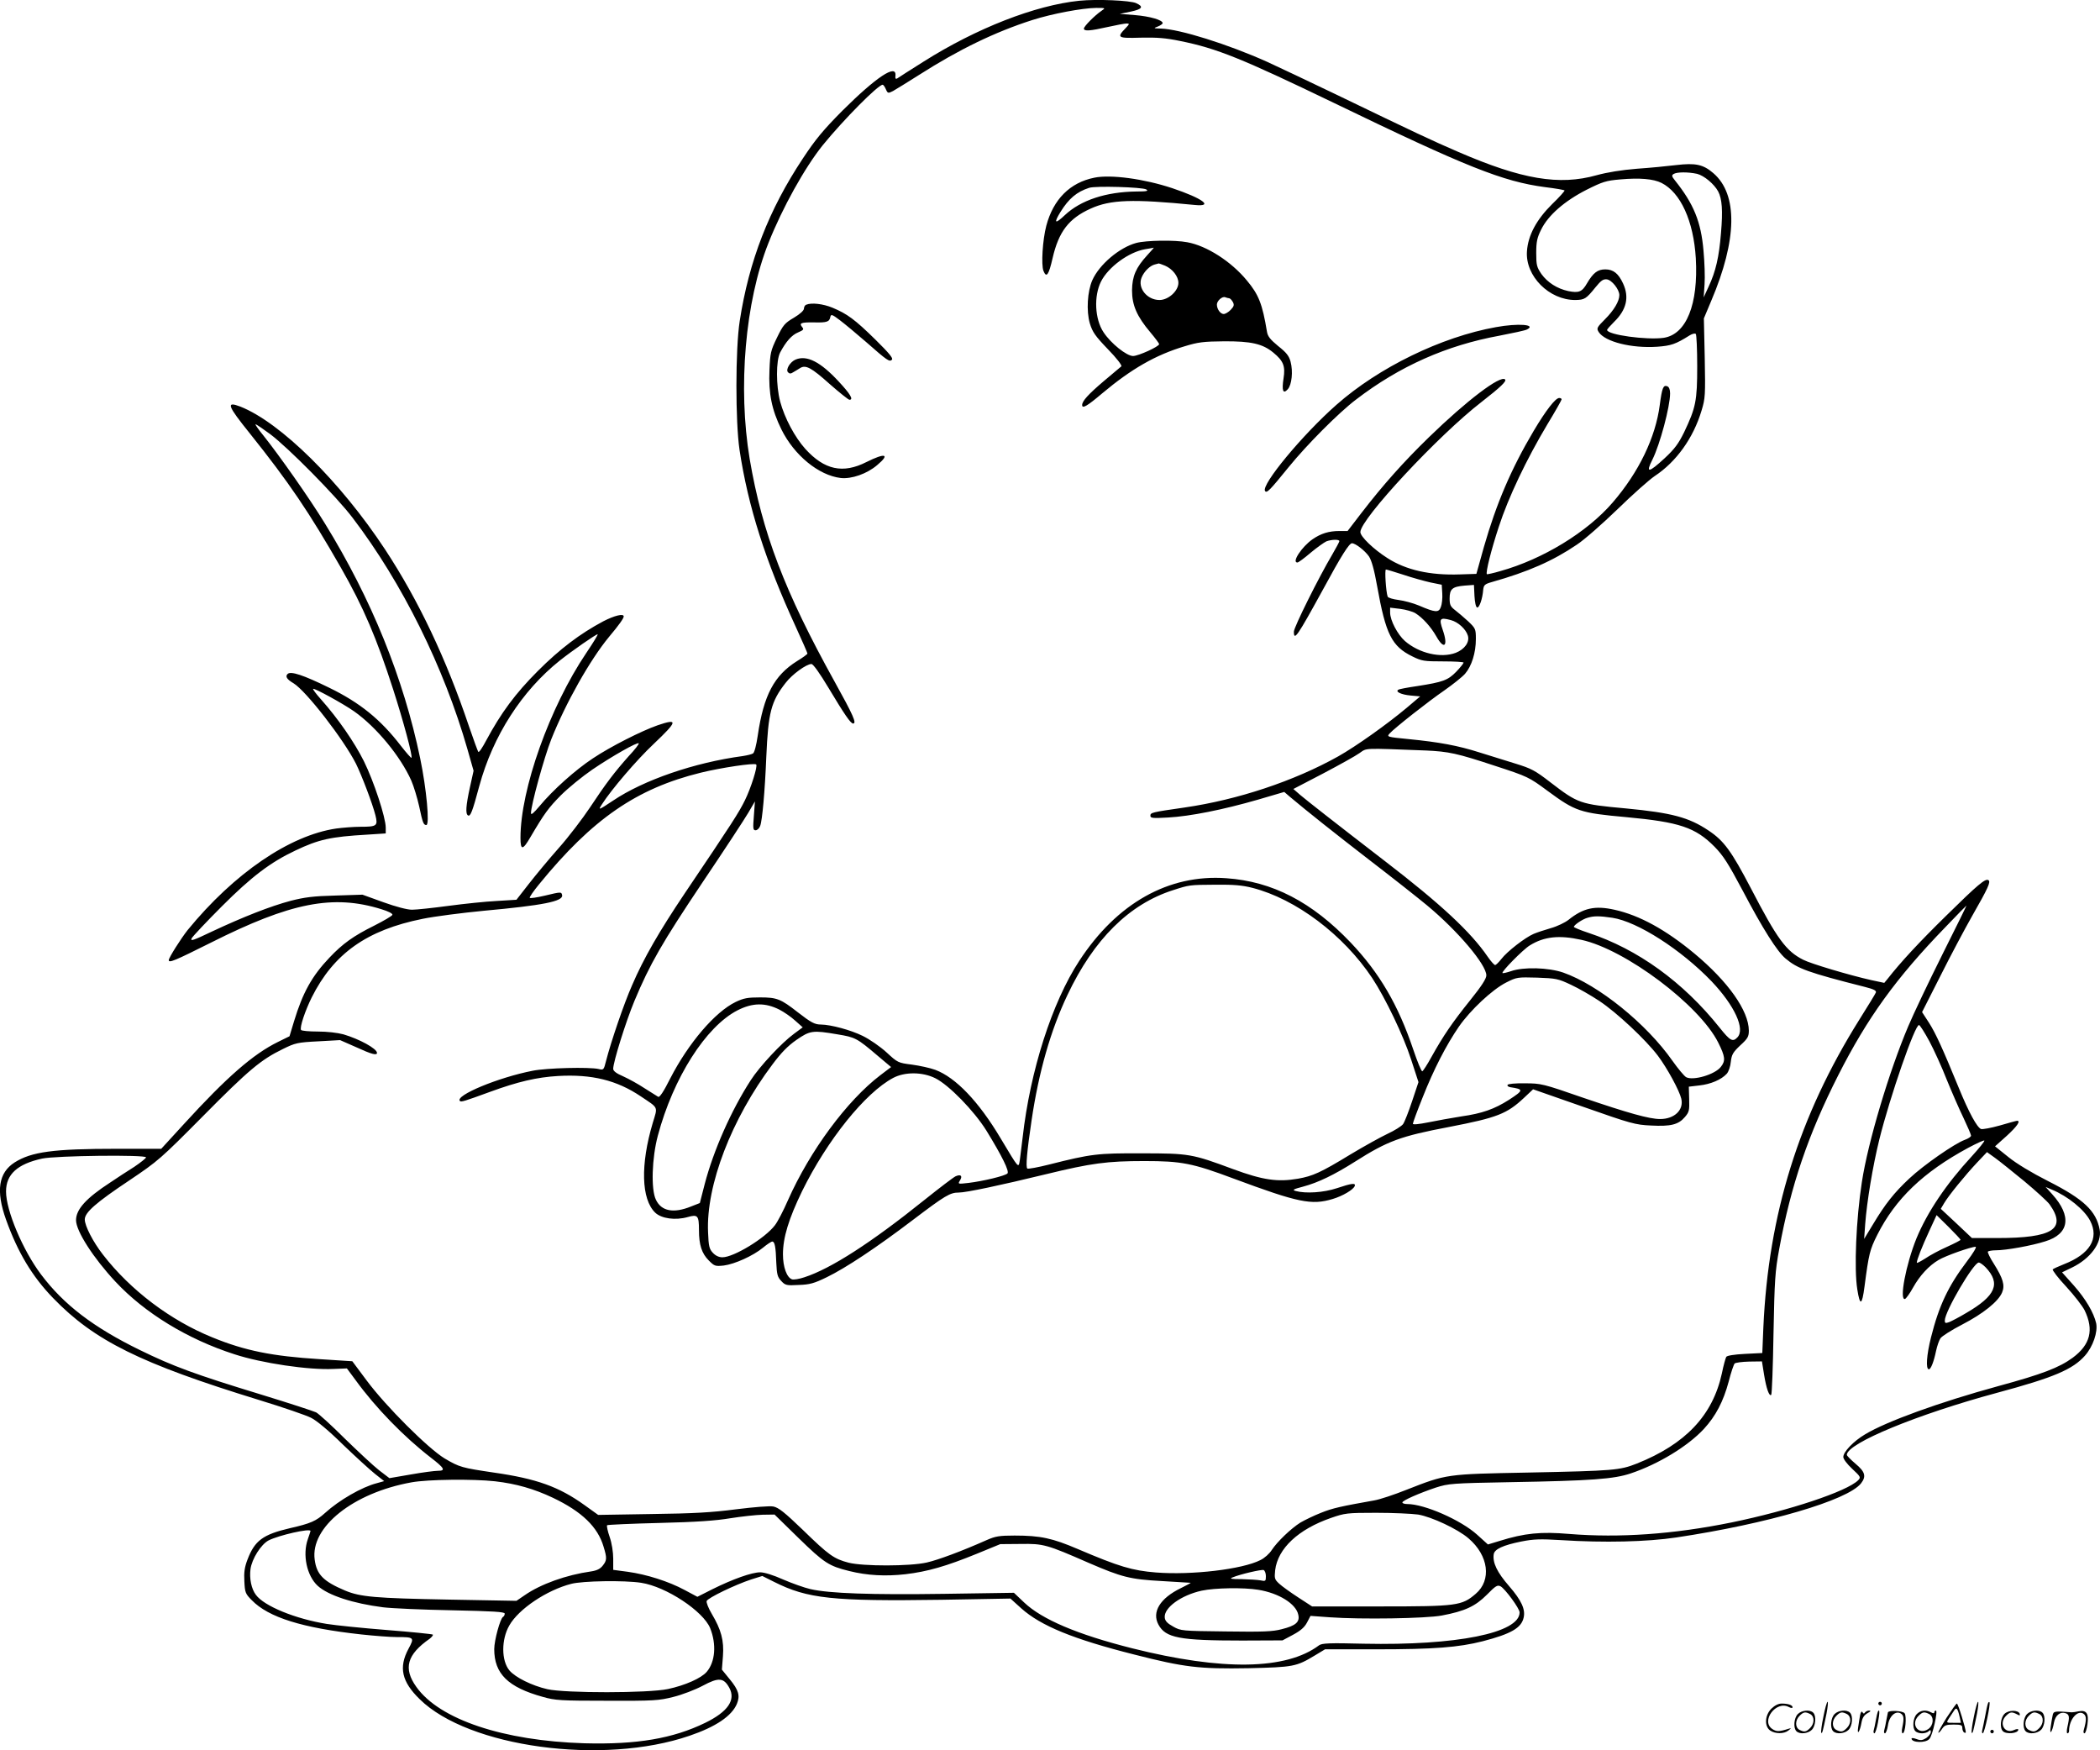 <svg version="1.0" xmlns="http://www.w3.org/2000/svg"
  viewBox="0 0 1200.142 1000.088"
 preserveAspectRatio="xMidYMid meet">
<g transform="translate(-0.551,1000.424) scale(0.1,-0.1)"
fill="#000000" stroke="none">
<path d="M6174 10000 c-253 -26 -588 -157 -889 -347 -77 -49 -146 -92 -152
-97 -9 -5 -12 0 -10 16 7 70 -110 -8 -304 -201 -109 -110 -153 -163 -225 -272
-195 -294 -308 -586 -361 -929 -25 -160 -25 -577 -1 -737 49 -324 148 -634
322 -1012 36 -79 66 -147 66 -151 0 -4 -26 -23 -59 -43 -131 -82 -191 -194
-225 -426 -8 -55 -19 -97 -27 -102 -8 -5 -34 -11 -59 -15 -276 -37 -566 -137
-740 -254 -86 -57 -87 -57 -64 -21 53 83 198 253 296 345 137 130 140 146 22
106 -92 -32 -270 -122 -370 -189 -99 -65 -229 -181 -306 -274 -33 -39 -48 -52
-48 -39 0 45 75 318 116 422 83 208 221 453 330 585 58 69 84 106 84 117 0 18
-53 5 -117 -28 -133 -71 -247 -157 -374 -284 -128 -128 -210 -239 -295 -397
-21 -40 -41 -70 -45 -65 -3 4 -27 69 -53 145 -130 386 -288 720 -480 1012
-255 387 -597 725 -827 816 -84 32 -74 6 54 -153 224 -280 339 -450 521 -768
129 -226 204 -402 299 -697 58 -180 112 -381 104 -389 -2 -2 -29 28 -60 68
-116 151 -234 247 -411 333 -147 72 -219 96 -237 78 -14 -14 -5 -30 34 -53 72
-44 286 -320 357 -460 33 -67 94 -227 111 -294 15 -61 9 -66 -86 -66 -38 0
-101 -5 -138 -10 -266 -39 -584 -256 -849 -580 -38 -48 -108 -158 -108 -172 0
-18 35 -3 241 100 455 229 698 277 974 191 40 -12 65 -25 63 -32 -2 -7 -49
-34 -104 -62 -119 -59 -180 -103 -255 -182 -101 -106 -153 -200 -203 -364
l-26 -86 -65 -32 c-143 -70 -294 -202 -537 -468 l-131 -143 -251 0 c-367 0
-490 -17 -587 -78 -92 -59 -108 -162 -49 -327 67 -187 149 -324 269 -448 235
-243 498 -374 1179 -583 134 -41 268 -87 295 -101 31 -15 103 -75 182 -153 73
-70 155 -145 184 -168 l52 -41 -43 -12 c-85 -22 -215 -97 -295 -170 -51 -46
-82 -60 -201 -87 -154 -36 -201 -71 -242 -179 -17 -44 -21 -74 -18 -125 3 -63
6 -71 42 -107 96 -99 289 -159 626 -196 74 -8 165 -15 202 -15 101 0 103 -2
68 -67 -57 -106 -39 -188 64 -288 279 -275 1047 -379 1542 -209 150 51 242
113 271 183 19 46 10 78 -42 141 l-44 54 6 76 c7 90 -10 152 -64 243 -19 32
-32 65 -29 73 7 18 163 93 254 123 l64 20 68 -34 c191 -96 333 -111 957 -102
l393 7 62 -56 c112 -100 297 -176 646 -264 286 -73 371 -83 652 -78 258 6 274
9 380 73 l58 35 294 0 c330 0 469 11 607 46 162 42 221 76 234 135 11 47 -12
98 -83 180 -69 79 -95 134 -88 182 4 29 53 52 158 73 71 14 108 15 225 8 249
-16 493 -10 660 15 521 78 979 212 1056 309 31 40 24 66 -31 112 -27 23 -50
46 -50 51 0 66 404 232 860 355 323 87 431 133 501 212 46 52 74 135 64 185
-14 61 -60 139 -127 215 l-68 76 56 27 c106 51 173 142 159 217 -20 107 -91
174 -294 277 -95 48 -181 100 -228 138 l-76 61 67 60 c59 54 81 86 59 86 -4 0
-48 -12 -99 -27 -50 -14 -99 -23 -107 -20 -23 9 -70 95 -128 237 -91 222 -131
310 -170 371 l-39 60 105 207 c57 114 139 268 181 342 92 161 108 196 93 205
-17 11 -59 -24 -242 -204 -154 -151 -258 -263 -334 -360 l-19 -23 -75 16
c-125 28 -346 94 -388 116 -98 49 -149 119 -299 408 -112 214 -154 272 -243
331 -112 75 -210 101 -473 126 -262 24 -272 28 -430 149 -88 68 -109 79 -200
107 -55 17 -148 46 -206 64 -122 39 -231 59 -405 76 -123 12 -125 13 -108 32
29 32 222 184 314 247 47 33 100 75 117 94 38 44 62 120 62 199 0 57 -2 61
-44 101 -24 22 -58 51 -75 64 -26 20 -31 30 -31 67 0 54 16 67 85 73 l54 4 3
-63 c2 -37 8 -64 15 -66 12 -4 31 49 35 102 3 26 9 32 48 43 209 59 350 121
487 214 43 28 147 120 233 203 85 83 181 168 212 189 123 81 221 217 268 375
21 69 22 87 18 300 l-5 226 42 100 c149 350 153 609 12 730 -58 50 -102 59
-212 46 -49 -6 -151 -16 -225 -21 -87 -7 -168 -20 -230 -37 -214 -60 -427 -24
-790 133 -153 66 -240 107 -698 328 -156 75 -334 159 -395 187 -225 101 -500
187 -607 190 -43 1 -44 2 -17 12 15 6 27 15 27 19 0 18 -73 39 -158 46 l-87 7
63 13 c66 14 75 28 31 48 -33 16 -226 24 -325 14z m126 -58 c-37 -25 -100 -88
-100 -101 0 -16 34 -14 136 9 49 11 98 20 108 20 18 0 17 -3 -6 -27 -52 -54
-46 -58 87 -54 93 2 144 -2 225 -19 210 -42 354 -101 875 -352 761 -368 969
-451 1210 -483 59 -7 109 -16 112 -19 2 -2 -29 -38 -71 -78 -89 -88 -138 -178
-144 -270 -10 -141 127 -279 277 -278 52 1 61 6 115 73 31 38 43 47 64 45 29
-3 72 -58 72 -90 0 -35 -31 -87 -82 -138 -47 -47 -49 -52 -36 -73 36 -56 188
-94 335 -84 79 6 104 14 185 65 15 9 30 13 35 8 4 -4 8 -87 8 -184 0 -199 -8
-237 -75 -378 -32 -65 -54 -95 -111 -148 -92 -85 -110 -87 -70 -8 43 86 101
303 101 378 0 23 -6 37 -16 41 -23 9 -30 -9 -43 -107 -24 -185 -119 -383 -269
-557 -146 -170 -401 -325 -642 -392 -40 -12 -75 -19 -77 -18 -8 9 24 137 68
271 55 169 158 385 278 586 45 74 81 138 81 142 0 5 -6 8 -14 8 -21 0 -76 -71
-145 -187 -130 -219 -214 -417 -285 -664 l-43 -154 -94 -3 c-172 -6 -308 25
-414 93 -79 50 -155 123 -155 149 0 74 446 553 692 743 109 85 145 119 135
129 -26 26 -219 -120 -436 -331 -144 -140 -260 -270 -385 -432 l-79 -103 -46
0 c-61 0 -106 -14 -154 -47 -62 -43 -121 -133 -87 -133 6 0 40 25 76 56 36 30
77 59 90 65 30 11 74 12 74 1 0 -4 -19 -39 -41 -77 -76 -128 -219 -415 -219
-440 0 -56 19 -28 166 240 105 194 150 265 166 265 20 0 74 -42 97 -75 15 -23
30 -75 47 -171 49 -274 83 -343 202 -401 53 -26 66 -28 175 -28 64 0 117 -3
117 -7 0 -4 -19 -28 -42 -52 -48 -49 -75 -59 -222 -82 -55 -8 -104 -17 -109
-21 -19 -11 16 -28 70 -33 l55 -5 -78 -66 c-111 -93 -288 -219 -391 -277 -252
-141 -574 -248 -878 -292 -188 -27 -195 -29 -195 -47 0 -14 14 -15 103 -10
124 7 311 44 512 102 l150 44 35 -30 c95 -80 251 -204 457 -363 125 -96 271
-211 324 -255 176 -146 339 -339 339 -400 0 -19 -27 -61 -93 -143 -102 -127
-153 -202 -220 -322 -24 -44 -48 -81 -53 -83 -5 -2 -28 54 -52 125 -86 255
-193 437 -357 610 -221 232 -448 350 -711 368 -330 24 -626 -143 -841 -473
-155 -237 -280 -627 -323 -1008 -6 -49 -13 -108 -16 -129 -8 -49 -4 -53 -110
124 -125 210 -256 347 -373 391 -30 11 -90 24 -134 30 -79 10 -81 11 -145 70
-36 33 -97 75 -136 94 -69 34 -181 64 -239 65 -35 0 -56 11 -132 70 -97 76
-119 85 -215 85 -71 0 -94 -4 -140 -26 -118 -57 -270 -235 -374 -437 -38 -76
-61 -110 -69 -105 -7 4 -42 26 -78 49 -36 24 -91 54 -122 68 -40 17 -57 31
-57 43 0 39 73 272 121 387 89 213 159 334 388 676 124 184 242 364 263 400
l38 65 -6 -82 c-6 -73 -5 -83 10 -83 9 0 21 11 26 25 12 31 27 198 35 395 11
253 27 316 111 423 37 48 118 107 147 107 10 0 47 -52 98 -137 90 -150 126
-203 140 -203 22 0 1 47 -106 240 -285 514 -413 849 -485 1272 -68 408 -26
898 107 1233 80 202 208 432 311 560 118 145 316 345 342 345 4 0 12 -11 18
-25 11 -25 13 -25 41 -11 16 9 84 51 152 94 224 143 432 244 645 312 113 36
284 68 364 69 55 0 55 0 30 -17z m3404 -931 c40 -10 98 -58 121 -101 22 -42
27 -109 16 -236 -11 -138 -30 -221 -71 -308 l-28 -61 5 75 c3 41 0 127 -6 191
-14 166 -56 268 -163 402 -19 24 -20 29 -8 37 19 12 83 12 134 1z m-203 -52
c109 -55 183 -217 196 -430 15 -264 -54 -435 -183 -455 -96 -14 -324 17 -324
45 0 4 18 24 40 46 71 69 88 141 51 220 -26 56 -55 80 -101 80 -44 0 -69 -19
-105 -80 -28 -49 -47 -56 -107 -44 -64 14 -118 49 -153 97 -27 40 -30 51 -30
121 0 63 5 87 28 133 40 82 134 164 260 228 92 46 111 52 192 59 112 10 190 3
236 -20z m-7952 -1435 c103 -77 379 -356 472 -479 283 -371 522 -854 656
-1322 l35 -123 -21 -95 c-23 -105 -26 -151 -11 -160 14 -8 25 20 65 169 78
286 243 543 460 716 72 57 206 150 216 150 4 0 -25 -48 -65 -107 -209 -310
-376 -779 -376 -1056 0 -73 13 -72 57 4 80 136 103 167 174 239 42 42 123 108
180 147 115 78 257 158 265 150 3 -3 -22 -36 -57 -73 -81 -91 -130 -155 -222
-294 -42 -63 -121 -167 -177 -230 -56 -63 -133 -156 -172 -206 l-71 -91 -113
-7 c-62 -3 -186 -16 -276 -28 -90 -12 -183 -22 -208 -22 -27 0 -92 17 -164 43
l-119 43 -156 -5 c-124 -3 -176 -10 -254 -30 -114 -30 -272 -92 -451 -176
-107 -51 -124 -57 -115 -38 7 12 84 94 173 183 169 169 277 251 419 318 134
64 203 79 410 91 l107 7 0 33 c0 58 -68 265 -125 380 -54 108 -147 243 -245
353 -27 30 -48 58 -45 60 6 6 171 -84 235 -129 127 -90 264 -256 326 -395 14
-32 34 -98 45 -147 20 -95 25 -107 41 -107 20 0 1 207 -35 380 -95 459 -279
912 -544 1342 -90 147 -262 391 -354 506 -28 34 -47 62 -43 62 4 0 41 -25 83
-56z m6477 -804 c50 -17 120 -36 155 -44 l64 -13 3 -49 c2 -28 -2 -63 -8 -78
-12 -34 -32 -32 -125 8 -33 14 -86 28 -117 32 -31 4 -59 12 -62 19 -10 27 -18
155 -10 155 5 0 50 -14 100 -30z m69 -220 c41 -26 87 -76 119 -132 45 -80 69
-56 37 36 -23 66 -17 74 46 57 42 -11 86 -52 97 -88 12 -37 -18 -79 -69 -99
-85 -32 -209 -3 -290 67 -42 37 -85 118 -85 163 l0 28 58 -7 c31 -4 71 -15 87
-25z m57 -784 c133 -6 180 -16 398 -88 187 -61 193 -64 300 -143 159 -117 184
-126 450 -150 304 -28 395 -59 504 -169 50 -51 78 -95 161 -251 114 -217 197
-348 245 -388 69 -58 129 -80 453 -162 51 -13 67 -21 63 -32 -3 -8 -46 -78
-95 -156 -345 -551 -519 -1111 -548 -1758 l-6 -146 -100 -5 c-61 -3 -102 -10
-106 -17 -4 -7 -16 -49 -25 -94 -52 -240 -208 -405 -487 -516 -97 -38 -130
-41 -619 -51 -471 -9 -466 -8 -698 -99 -70 -28 -152 -55 -182 -60 -191 -34
-238 -44 -305 -71 -41 -16 -94 -42 -118 -56 -54 -34 -132 -109 -163 -156 -13
-21 -42 -47 -65 -58 -103 -53 -394 -87 -597 -71 -136 11 -210 33 -447 134
-145 62 -213 77 -361 77 -88 0 -110 -4 -160 -26 -142 -63 -276 -113 -342 -128
-96 -22 -364 -22 -447 -1 -84 22 -113 43 -261 187 -105 101 -139 128 -169 134
-21 4 -109 -3 -213 -16 -139 -18 -243 -24 -483 -27 l-305 -5 -78 56 c-146 105
-274 151 -519 186 -181 27 -195 30 -281 81 -94 57 -335 297 -445 445 l-82 110
-187 12 c-271 17 -426 48 -612 124 -240 97 -469 270 -626 473 -57 73 -104 165
-104 201 0 40 62 95 257 225 162 109 177 122 418 365 263 266 332 323 457 384
71 35 84 38 202 44 l125 7 91 -40 c89 -41 120 -49 120 -33 0 24 -100 79 -192
106 -33 9 -93 16 -146 16 -50 0 -93 4 -96 9 -9 14 23 109 61 186 126 251 315
385 634 449 68 14 225 34 349 46 339 31 455 54 448 89 -4 20 -5 20 -101 -3
-43 -10 -81 -16 -84 -12 -3 3 21 38 53 77 305 374 558 548 924 638 118 29 307
57 317 47 10 -9 -30 -135 -64 -204 -35 -71 -70 -126 -344 -532 -145 -216 -235
-371 -301 -525 -47 -106 -121 -324 -149 -433 -13 -52 -14 -53 -43 -46 -53 12
-297 6 -376 -10 -196 -38 -447 -142 -416 -173 7 -7 26 -1 171 52 161 59 270
84 390 91 192 11 335 -24 472 -116 104 -70 98 -56 69 -152 -71 -238 -66 -436
14 -513 36 -34 115 -45 186 -25 57 16 64 9 64 -75 0 -84 16 -133 56 -173 33
-33 37 -34 86 -29 62 8 167 55 224 102 23 19 47 35 53 35 14 0 20 -29 23 -122
3 -66 7 -81 28 -103 23 -25 30 -27 100 -23 63 2 88 9 160 44 109 53 284 169
492 327 186 141 213 157 263 157 42 0 236 41 499 105 259 63 348 75 562 75
211 0 274 -12 509 -100 371 -138 446 -153 566 -117 58 17 120 54 127 75 6 18
-19 15 -102 -13 -75 -25 -178 -32 -236 -16 -21 6 -14 10 43 25 86 23 177 67
297 143 186 118 259 145 538 198 275 53 330 75 428 167 l51 48 289 -101 c270
-95 295 -102 385 -106 113 -6 157 5 194 49 24 28 26 38 24 102 l-2 71 60 7
c65 7 126 33 157 67 10 11 21 42 23 68 5 42 12 54 54 94 43 39 49 50 49 85 -1
113 -118 279 -310 439 -165 137 -314 219 -458 251 -112 25 -178 10 -263 -58
-19 -15 -64 -37 -100 -47 -35 -10 -80 -25 -99 -33 -49 -21 -152 -101 -184
-143 -15 -19 -31 -35 -36 -35 -5 0 -24 21 -42 47 -97 142 -269 302 -588 547
-292 225 -445 345 -484 378 l-39 34 169 88 c93 49 187 101 209 117 44 30 14
29 377 15z m-989 -785 c249 -64 520 -268 685 -516 75 -114 177 -326 222 -465
l42 -129 -36 -108 c-20 -60 -43 -119 -52 -132 -9 -12 -49 -37 -88 -55 -40 -19
-136 -72 -214 -119 -169 -103 -214 -123 -299 -138 -116 -20 -200 -8 -371 55
-234 87 -251 90 -522 90 -253 1 -287 -3 -529 -64 -63 -16 -119 -26 -124 -23
-11 6 -2 101 24 276 41 277 109 514 205 716 151 319 353 519 604 599 93 30 92
30 241 31 105 1 153 -3 212 -18z m3942 -383 c-78 -156 -165 -339 -194 -408
-109 -257 -230 -661 -265 -890 -33 -213 -45 -498 -26 -614 15 -96 27 -92 41
16 25 190 30 210 73 296 104 206 262 358 519 497 49 26 90 45 93 42 3 -3 -29
-43 -71 -89 -147 -159 -255 -320 -317 -470 -60 -148 -100 -357 -65 -346 6 3
27 31 45 64 39 70 92 127 147 159 40 24 185 75 211 75 8 0 -14 -37 -50 -84
-106 -140 -159 -251 -205 -434 -25 -99 -31 -182 -12 -182 11 0 28 42 41 105 6
28 17 60 25 72 8 12 63 47 123 78 122 63 207 132 229 183 18 42 6 81 -48 167
-21 32 -35 63 -33 67 3 4 24 8 47 8 57 0 203 26 281 51 138 42 153 144 40 269
l-38 42 35 -15 c92 -38 187 -115 220 -179 52 -101 -2 -190 -151 -248 -30 -12
-59 -25 -63 -29 -4 -4 30 -49 77 -99 46 -50 93 -111 105 -135 54 -112 33 -196
-68 -271 -78 -57 -175 -94 -425 -162 -336 -92 -640 -202 -762 -276 -66 -39
-124 -100 -124 -129 0 -12 21 -40 51 -68 48 -45 50 -48 34 -65 -64 -64 -396
-174 -723 -241 -334 -68 -641 -89 -927 -66 -163 14 -256 5 -400 -40 l-66 -20
-62 56 c-93 84 -301 175 -399 175 -16 0 -28 4 -28 9 0 11 96 53 191 85 73 23
90 25 425 31 466 8 594 18 689 50 158 53 326 155 418 254 68 74 111 156 142
271 13 52 29 98 34 103 5 5 42 10 83 11 l73 1 12 -75 c13 -81 30 -127 41 -116
4 4 10 161 13 349 6 309 9 356 33 486 66 361 166 654 337 991 167 329 330 555
613 847 65 68 119 123 120 123 1 0 -61 -127 -139 -282z m-1885 212 c144 -22
393 -182 567 -363 132 -139 194 -274 147 -321 -26 -27 -41 -19 -100 55 -209
262 -469 450 -751 543 -46 15 -83 31 -83 34 1 11 49 44 78 52 37 11 67 11 142
0z m-177 -126 c252 -55 675 -373 782 -587 40 -80 43 -104 15 -139 -34 -44
-158 -80 -198 -59 -11 6 -46 48 -78 93 -149 213 -423 434 -625 505 -85 29
-227 33 -298 8 -24 -8 -46 -13 -49 -11 -7 8 118 135 156 158 82 51 168 60 295
32z m-59 -257 c43 -20 116 -62 161 -92 100 -66 266 -222 335 -313 54 -72 123
-199 134 -246 15 -64 -39 -116 -121 -116 -62 0 -182 34 -438 121 -233 81 -243
83 -335 83 -54 1 -97 -3 -99 -9 -3 -5 4 -11 15 -13 79 -12 78 -17 -8 -73 -82
-52 -151 -77 -271 -94 -56 -9 -141 -24 -189 -34 -55 -11 -88 -14 -88 -8 0 6
25 74 56 151 64 162 135 299 207 404 66 95 191 212 270 252 61 31 65 31 177
28 108 -4 120 -6 194 -41z m-4524 -142 c25 -13 65 -40 89 -62 l44 -39 -50 -37
c-71 -52 -197 -187 -247 -265 -112 -173 -213 -402 -263 -593 l-28 -109 -51
-20 c-99 -40 -169 -27 -200 39 -29 59 -23 239 11 366 88 330 274 623 455 716
86 44 159 45 240 4z m6572 -181 c26 -49 71 -147 99 -219 29 -71 72 -170 96
-219 23 -49 43 -95 43 -101 0 -6 -16 -17 -36 -24 -58 -21 -235 -144 -316 -220
-88 -82 -139 -147 -208 -262 l-51 -84 6 85 c10 130 43 330 81 484 60 242 205
661 227 653 6 -2 32 -43 59 -93z m-6241 40 c103 -17 111 -21 231 -123 l76 -64
-62 -47 c-190 -145 -401 -430 -527 -713 -26 -60 -60 -125 -75 -144 -56 -74
-235 -183 -300 -183 -20 0 -39 9 -54 25 -21 22 -25 38 -28 118 -12 268 134
648 368 959 50 67 88 106 137 140 78 54 93 56 234 32z m560 -251 c78 -39 221
-186 291 -298 91 -148 133 -234 121 -246 -14 -14 -139 -44 -222 -54 -61 -7
-62 -7 -50 13 17 27 6 38 -24 25 -13 -6 -93 -67 -178 -135 -305 -245 -535
-393 -686 -442 -29 -10 -61 -15 -71 -12 -30 10 -52 70 -52 143 0 96 33 203
109 360 144 293 361 563 521 648 66 35 167 35 241 -2z m6224 -589 c67 -56 132
-115 144 -132 99 -140 18 -192 -298 -192 l-146 0 -89 84 -89 83 19 32 c25 43
122 162 190 234 l55 58 46 -33 c25 -18 101 -79 168 -134z m-10735 137 c0 -5
-30 -29 -67 -54 -38 -24 -100 -64 -138 -90 -137 -89 -195 -153 -195 -215 0
-62 99 -216 225 -351 167 -179 412 -329 680 -415 156 -51 424 -91 567 -84 l76
3 49 -66 c116 -160 277 -325 431 -444 78 -60 86 -75 40 -75 -18 0 -88 -9 -155
-21 l-122 -21 -59 45 c-32 25 -120 107 -196 181 -75 75 -149 142 -164 150 -15
7 -155 53 -312 101 -380 116 -505 162 -695 255 -266 130 -435 259 -565 432
-104 138 -200 365 -200 474 0 98 65 157 206 188 80 17 594 23 594 7z m10370
-471 c0 -3 -35 -21 -77 -40 -43 -19 -99 -49 -125 -67 -27 -17 -48 -28 -48 -24
0 17 30 92 71 181 l42 91 69 -68 c37 -37 68 -70 68 -73z m143 -157 c88 -93 59
-163 -112 -262 -38 -23 -81 -45 -95 -51 -22 -8 -26 -7 -26 9 0 51 164 331 194
331 7 0 24 -12 39 -27z m-8518 -1223 c121 -14 222 -43 330 -94 166 -79 257
-167 290 -280 20 -65 19 -78 -5 -108 -14 -18 -33 -28 -67 -33 -141 -20 -287
-72 -379 -136 l-47 -32 -386 7 c-422 8 -506 15 -594 52 -123 52 -162 91 -173
176 -26 186 220 382 553 442 93 17 351 20 478 6z m5275 -190 c77 -13 227 -83
288 -136 115 -98 133 -239 41 -317 -79 -68 -106 -72 -545 -72 l-390 0 -80 52
c-43 28 -92 63 -108 78 -26 24 -28 30 -23 77 15 124 132 234 320 299 78 27 91
29 257 29 96 0 204 -5 240 -10z m-3540 -135 c146 -142 172 -159 290 -188 100
-25 206 -31 320 -18 127 15 234 46 408 117 l134 55 117 1 c130 2 148 -3 388
-108 190 -82 236 -94 418 -104 88 -5 162 -10 165 -10 3 0 -22 -14 -55 -30
-120 -58 -168 -137 -129 -209 41 -76 120 -91 479 -91 l230 1 60 32 c43 23 66
43 80 70 l20 38 110 -8 c180 -13 549 -7 640 10 133 25 192 53 258 119 50 51
60 57 78 48 26 -14 109 -127 109 -149 0 -118 -361 -190 -891 -179 -196 5 -238
3 -255 -9 -188 -141 -551 -147 -1069 -17 -313 79 -515 165 -617 262 l-58 55
-398 -6 c-415 -6 -657 2 -765 27 -35 8 -105 33 -156 55 -56 25 -107 41 -131
41 -48 0 -157 -39 -272 -96 l-87 -44 -73 39 c-91 49 -217 89 -325 104 l-83 11
0 64 c0 37 -8 88 -20 123 -12 34 -18 64 -15 68 4 3 138 9 298 13 211 5 324 13
407 27 63 10 146 19 184 20 l68 1 138 -135z m-2790 41 c0 -2 -7 -23 -15 -46
-32 -90 -6 -210 56 -267 60 -55 202 -101 374 -123 50 -6 226 -14 393 -17 237
-5 302 -9 302 -19 0 -7 -4 -16 -10 -19 -16 -10 -50 -134 -50 -184 0 -141 79
-218 278 -273 70 -20 102 -22 367 -22 269 -1 296 1 379 22 49 12 125 41 168
64 91 49 120 46 152 -13 37 -69 -9 -136 -138 -199 -185 -90 -390 -125 -691
-117 -463 14 -828 136 -960 322 -76 106 -54 185 77 276 12 10 20 20 17 23 -3
3 -120 15 -260 26 -140 11 -296 27 -346 35 -180 29 -358 102 -405 166 -26 34
-38 94 -31 147 8 59 60 141 103 164 59 30 240 71 240 54z m5460 -258 c0 -29
-2 -30 -31 -24 -17 3 -66 6 -108 7 -60 0 -71 2 -51 10 46 19 165 46 177 42 7
-3 13 -19 13 -35z m-3570 -38 c143 -22 354 -162 394 -259 37 -93 29 -192 -19
-249 -31 -37 -124 -78 -222 -99 -113 -24 -587 -24 -689 -1 -88 20 -183 67
-217 107 -47 56 -47 177 -1 257 53 94 214 202 354 238 65 17 304 21 400 6z
m3527 -40 c117 -19 215 -80 228 -142 10 -42 -14 -63 -94 -83 -52 -14 -108 -16
-320 -13 -252 3 -257 3 -301 28 -33 18 -46 32 -48 51 -6 56 93 128 211 154 75
16 239 19 324 5z M6260 8989 c-140 -28 -235 -124 -275 -275 -21 -80 -30 -223
-16 -258 17 -42 30 -23 52 73 35 152 93 227 217 283 114 52 241 56 596 21 111
-11 44 38 -129 96 -163 54 -352 79 -445 60z m296 -67 c15 -9 4 -12 -56 -12
-173 -2 -318 -49 -410 -136 -55 -52 -64 -46 -24 19 48 77 93 115 164 138 36
12 302 4 326 -9z M6499 8616 c-96 -26 -211 -123 -251 -213 -28 -64 -35 -175
-14 -247 15 -49 30 -71 103 -147 49 -50 82 -93 77 -98 -5 -4 -50 -42 -101 -85
-87 -74 -123 -113 -123 -136 0 -23 29 -6 115 67 166 139 304 219 472 269 75
23 107 27 223 28 155 1 222 -14 283 -65 57 -47 69 -77 58 -146 -11 -71 -3 -93
24 -63 23 25 31 102 16 158 -9 33 -24 52 -71 89 -46 38 -60 56 -64 83 -26 157
-47 211 -115 292 -89 108 -229 198 -340 218 -73 14 -236 11 -292 -4z m63 -70
c-65 -71 -86 -120 -87 -201 0 -85 28 -149 105 -240 27 -32 50 -63 50 -67 0
-14 -119 -68 -149 -68 -37 0 -127 72 -169 136 -50 75 -56 207 -14 290 42 83
159 168 251 184 25 4 48 8 50 9 2 0 -15 -19 -37 -43z m102 -60 c42 -18 76 -61
76 -98 0 -46 -57 -98 -108 -98 -72 0 -127 70 -102 129 14 34 47 67 75 74 11 3
21 5 23 6 1 0 17 -5 36 -13z m366 -186 c5 0 14 -9 21 -21 9 -17 7 -25 -12 -45
-12 -13 -31 -24 -40 -24 -19 0 -39 28 -39 54 0 21 30 48 47 42 8 -3 19 -6 23
-6z M4613 8263 c-7 -2 -13 -13 -13 -22 0 -11 -22 -31 -57 -52 -53 -31 -62 -42
-97 -114 -36 -74 -39 -88 -43 -185 -6 -134 13 -227 68 -339 73 -148 213 -263
339 -278 62 -7 151 24 209 74 75 63 46 71 -62 17 -134 -68 -240 -45 -349 75
-60 67 -118 175 -144 271 -24 91 -24 234 0 280 33 62 66 100 103 115 30 13 34
17 23 30 -19 23 -7 28 67 27 74 -2 89 3 94 32 4 16 10 14 55 -20 29 -22 95
-77 148 -123 125 -110 135 -116 149 -102 8 8 -17 38 -94 114 -118 116 -162
148 -246 183 -53 22 -120 30 -150 17z M8555 8135 c-313 -56 -671 -231 -912
-444 -194 -171 -430 -456 -408 -492 10 -15 27 3 135 136 104 128 286 311 385
386 249 191 518 310 819 365 77 15 149 30 159 36 54 28 -52 36 -178 13z M4553
7950 c-32 -13 -59 -58 -44 -73 9 -9 16 -9 31 1 11 6 28 17 38 23 32 20 64 3
169 -91 56 -49 107 -90 113 -90 25 0 5 33 -62 105 -104 112 -181 151 -245 125z
M10426 194 c-10 -47 -15 -88 -12 -91 5 -6 9 7 30 110 7 37 10 67 6 67 -4 0
-15 -39 -24 -86z M10740 270 c0 -5 5 -10 10 -10 6 0 10 5 10 10 0 6 -4 10 -10
10 -5 0 -10 -4 -10 -10z M11286 194 c-10 -47 -15 -88 -12 -91 5 -6 9 7 30 110
7 37 10 67 6 67 -4 0 -15 -39 -24 -86z M11366 269 c-3 -8 -10 -41 -16 -74 -6
-33 -14 -68 -16 -77 -3 -10 -1 -18 3 -18 10 0 46 171 38 178 -2 3 -7 -1 -9 -9z
M10129 241 c-38 -38 -41 -101 -7 -125 29 -20 79 -20 104 0 18 14 18 15 1 10
-53 -17 -69 -17 -92 -2 -69 45 21 166 94 126 12 -6 21 -7 21 -1 0 12 -25 21
-62 21 -19 0 -39 -10 -59 -29z M11130 189 c-28 -45 -49 -83 -47 -85 2 -3 12 7
21 21 14 21 24 25 66 25 43 0 50 -3 50 -19 0 -11 5 -23 10 -26 6 -3 10 -3 10
1 0 20 -44 164 -51 164 -4 0 -30 -37 -59 -81z m75 4 l7 -33 -42 0 c-42 0 -42
0 -28 23 8 12 21 32 29 44 15 25 22 18 34 -34z M10280 210 c-22 -22 -27 -79
-8 -98 19 -19 66 -14 88 8 22 22 27 79 8 98 -19 19 -66 14 -88 -8z m71 0 c25
-14 25 -54 -1 -80 -23 -23 -33 -24 -61 -10 -25 14 -25 54 1 80 23 23 33 24 61
10z M10490 210 c-22 -22 -27 -79 -8 -98 19 -19 66 -14 88 8 22 22 27 79 8 98
-19 19 -66 14 -88 -8z m71 0 c25 -14 25 -54 -1 -80 -23 -23 -33 -24 -61 -10
-25 14 -25 54 1 80 23 23 33 24 61 10z M10636 204 c-3 -16 -8 -47 -11 -69 -8
-51 10 -26 19 27 5 27 15 42 34 53 18 10 22 14 10 15 -9 0 -20 -5 -24 -11 -5
-8 -9 -8 -14 1 -5 8 -10 3 -14 -16z M10737 223 c-2 -4 -7 -26 -11 -48 -4 -22
-9 -48 -12 -57 -3 -10 -1 -18 4 -18 4 0 14 28 20 62 11 58 10 81 -1 61z
M10795 220 c-1 -3 -5 -23 -9 -45 -4 -22 -9 -48 -12 -57 -3 -10 -1 -18 4 -18 5
0 13 20 17 45 7 53 44 87 74 68 17 -11 19 -28 8 -80 -4 -18 -3 -33 2 -33 16 0
24 99 11 115 -12 14 -87 18 -95 5z M10960 210 c-22 -22 -27 -79 -8 -98 7 -7
24 -12 38 -12 14 0 31 5 38 12 9 9 12 8 12 -5 0 -9 -12 -24 -26 -34 -21 -13
-32 -15 -55 -6 -16 6 -29 8 -29 3 0 -24 81 -27 102 -2 18 19 50 162 37 162 -5
0 -9 -5 -9 -10 0 -7 -6 -7 -19 0 -30 16 -59 12 -81 -10z m71 0 c29 -16 25 -65
-6 -86 -56 -37 -103 28 -55 76 23 23 33 24 61 10z M11461 211 c-23 -23 -28
-80 -9 -99 19 -19 88 -13 88 9 0 5 -11 4 -24 -2 -54 -25 -89 38 -46 81 23 23
33 24 62 9 16 -9 19 -8 16 3 -8 22 -64 22 -87 -1z M11590 210 c-22 -22 -27
-79 -8 -98 19 -19 66 -14 88 8 22 22 27 79 8 98 -19 19 -66 14 -88 -8z m71 0
c25 -14 25 -54 -1 -80 -23 -23 -33 -24 -61 -10 -25 14 -25 54 1 80 23 23 33
24 61 10z M11736 201 c-3 -14 -8 -44 -11 -66 -8 -51 10 -26 19 27 8 41 35 63
66 53 22 -7 24 -21 11 -77 -5 -22 -5 -38 0 -38 5 0 9 6 9 13 0 68 51 125 85
97 15 -13 15 -35 -1 -92 -3 -10 -1 -18 4 -18 6 0 13 23 17 50 9 63 -5 84 -49
76 -17 -4 -35 -6 -41 -6 -101 8 -104 7 -109 -19z M11380 110 c0 -5 5 -10 10
-10 6 0 10 5 10 10 0 6 -4 10 -10 10 -5 0 -10 -4 -10 -10z"/>
</g>
</svg>
